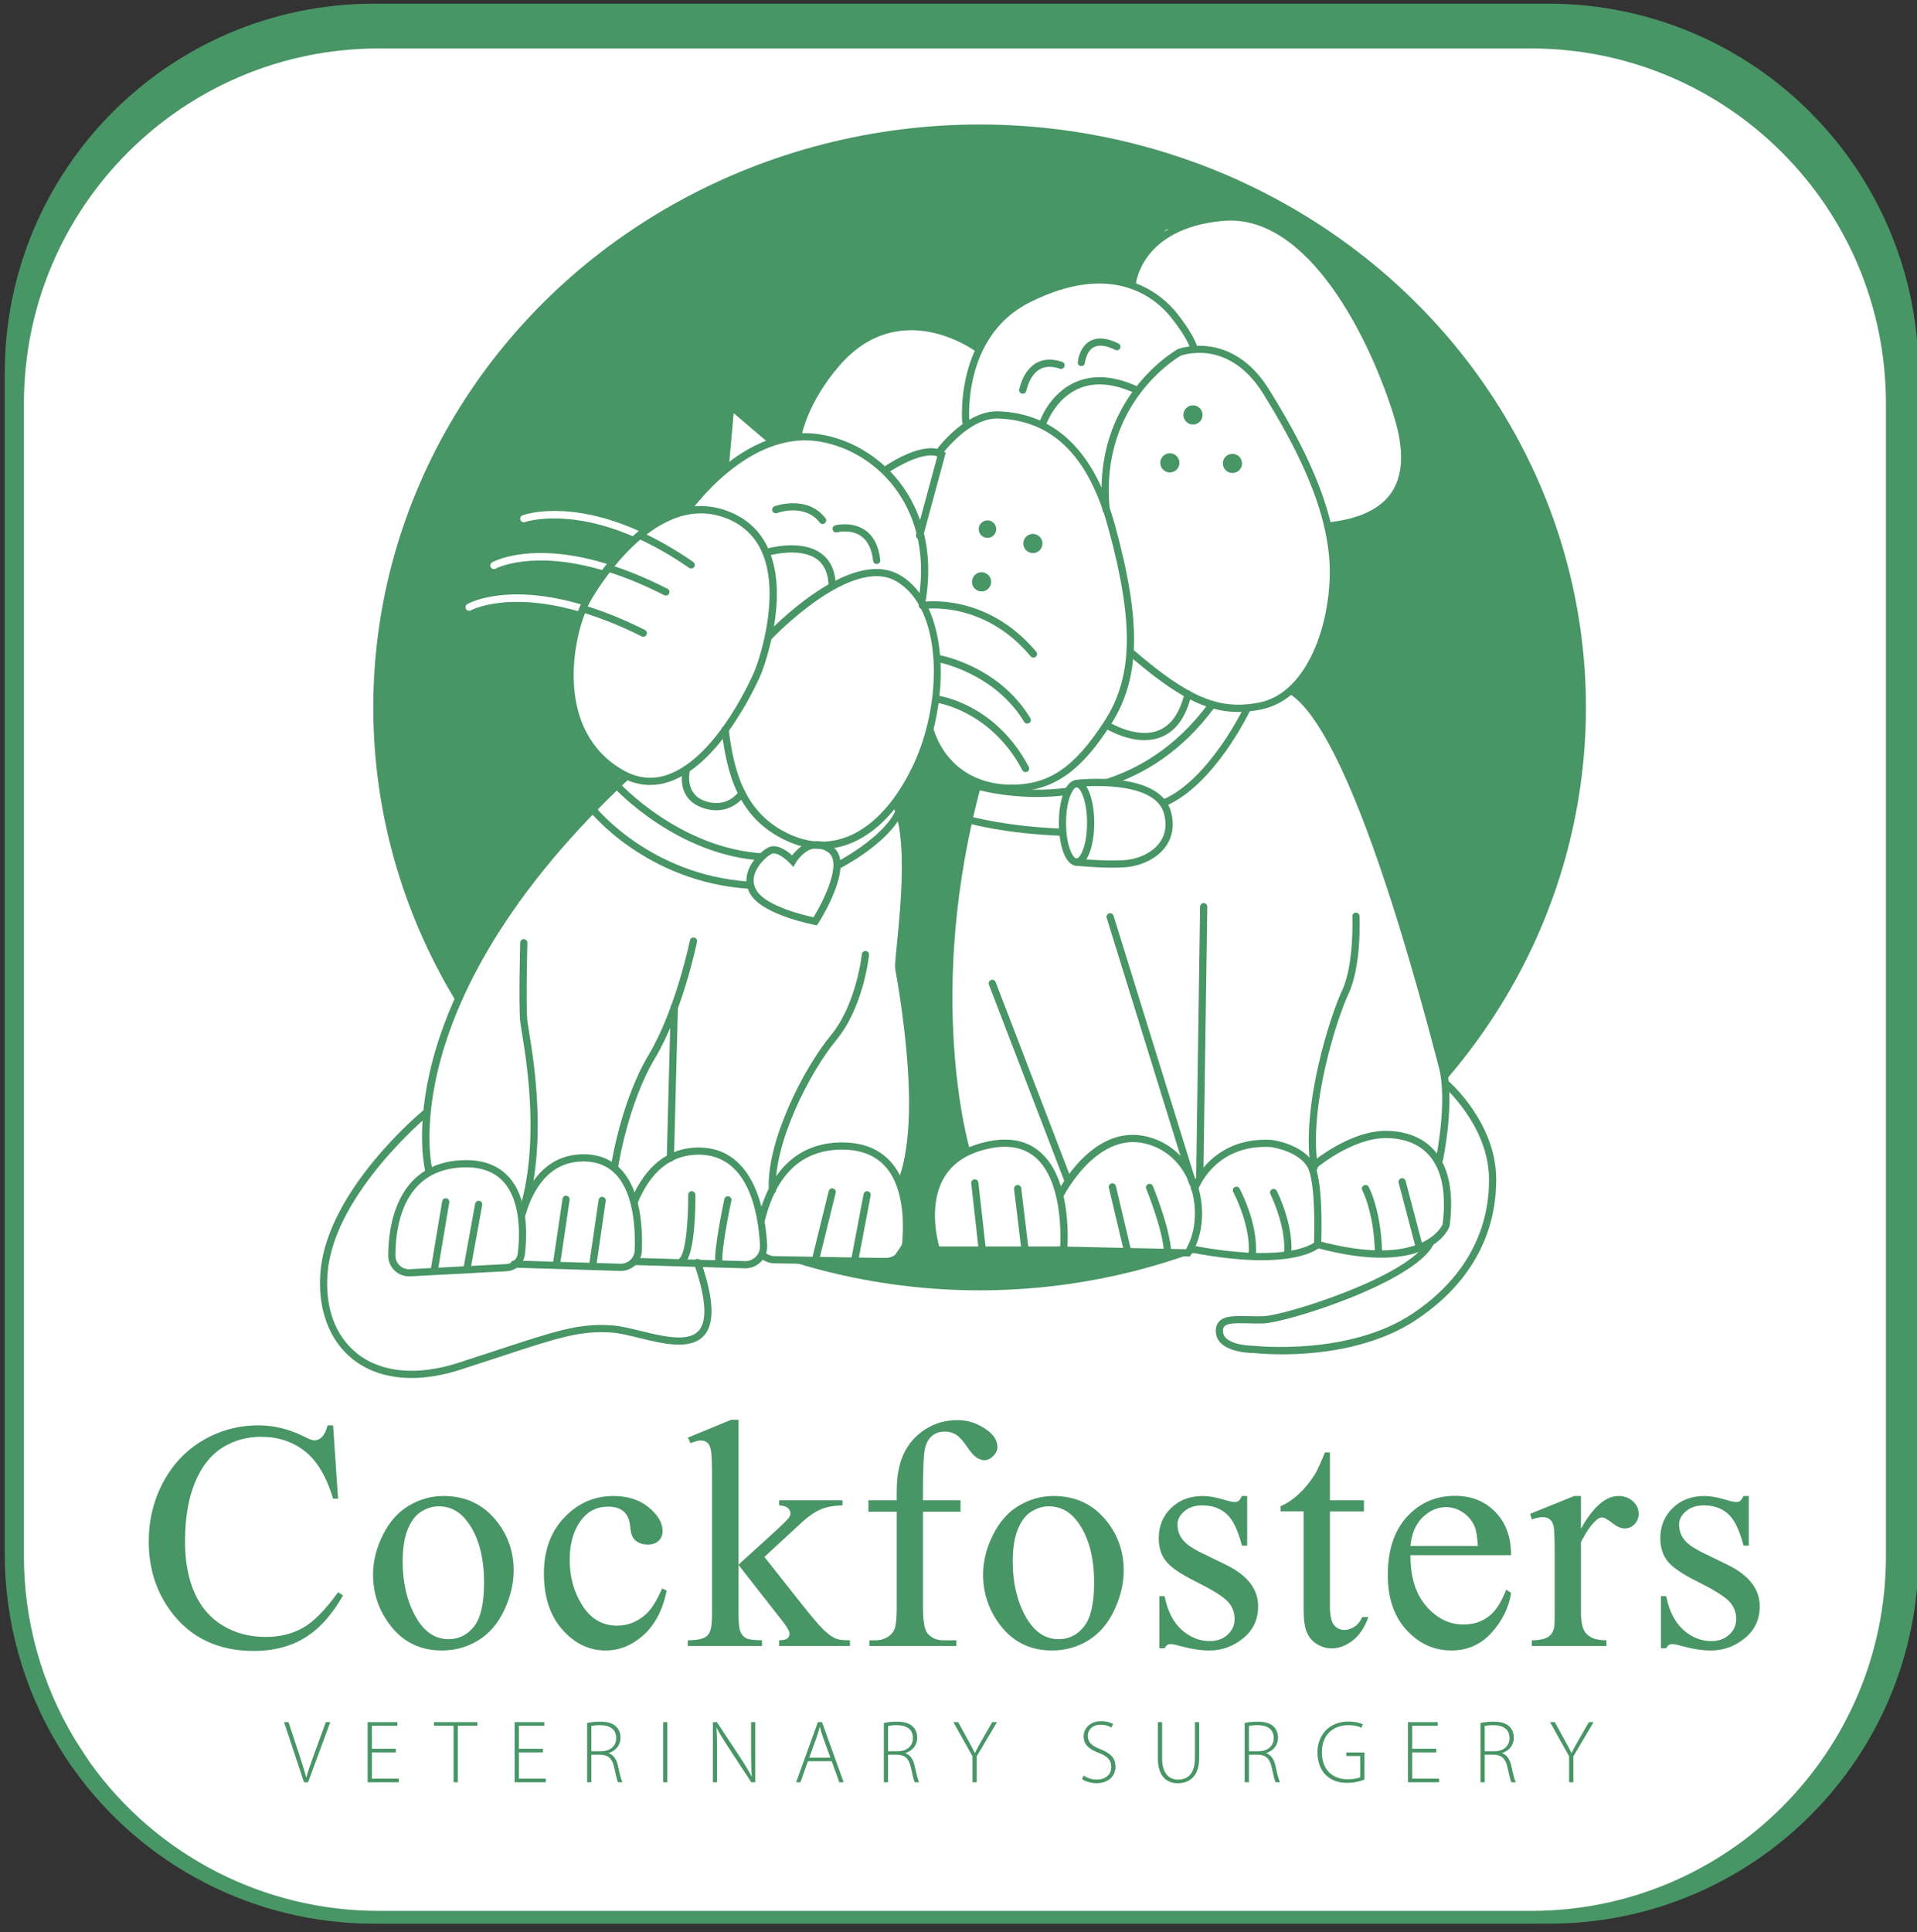 <?xml version="1.0" encoding="utf-8"?>
<!-- Generator: Adobe Illustrator 23.0.3, SVG Export Plug-In . SVG Version: 6.00 Build 0)  -->
<svg version="1.1" xmlns="http://www.w3.org/2000/svg" xmlns:xlink="http://www.w3.org/1999/xlink" x="0px" y="0px"
	 viewBox="0 0 299.595 301.916" enable-background="new 0 0 299.595 301.916" xml:space="preserve">
<rect x="0" y="0" width="299.595" height="301.916" fill="#333333" stroke="none"/>
<g id="Layer_2">
</g>
<g id="Layer_1">
	<path fill="#489565" d="M242.139,0.572h-183.8c-31.862,0.066-57.644,25.938-57.6,57.8v184.5c0.018,10.502,2.887,20.801,8.3,29.8
		c0.8,1.3,1.6,2.6,2.5,3.8c10.803,15.108,28.227,24.08,46.8,24.1h183.9c31.862-0.066,57.644-25.938,57.6-57.8v-184.4
		C299.8,26.505,274.006,0.666,242.139,0.572z"/>
	<path fill="#FFFFFF" stroke="#489565" stroke-width="2" stroke-miterlimit="10" d="M239.339,6.572h-180.2
		c-31.135,0.033-56.367,25.265-56.4,56.4v180.2c-0.002,10.257,2.799,20.319,8.1,29.1c0.8,1.3,1.6,2.5,2.4,3.7
		c10.596,14.811,27.689,23.599,45.9,23.6h180.2c31.149,0,56.4-25.251,56.4-56.4v-180.2C295.706,31.837,270.474,6.605,239.339,6.572z
		"/>
	<g>
		<g>
			<ellipse fill="#489565" cx="153.096" cy="110.533" rx="94.759" ry="91.08"/>
		</g>
		<path fill="#FFFFFF" d="M81.665,80.518c-0.29,0.108-0.438,0.43-0.331,0.72c0.107,0.291,0.427,0.439,0.721,0.333
			c0.08-0.029,6.635-2.295,17.269,2.406c0.258-0.258,0.472-0.472,0.863-0.863C88.931,77.96,82.016,80.388,81.665,80.518z"/>
		<path fill="#FFFFFF" d="M95.542,88.322c-12.185-3.93-18.32-0.627-18.628-0.454c-0.27,0.152-0.365,0.493-0.213,0.764
			c0.151,0.27,0.493,0.366,0.764,0.216c0.069-0.039,5.764-3.058,17.014,0.336C94.929,88.92,95.593,88.71,95.542,88.322z"/>
		<path fill="#FFFFFF" d="M91.448,94.628C79.34,90.92,73.339,94.216,73.034,94.39c-0.268,0.154-0.361,0.496-0.207,0.765
			c0.153,0.269,0.495,0.363,0.765,0.21c0.07-0.039,5.863-3.169,17.489,0.344C91.347,95.349,91.539,94.988,91.448,94.628z"/>
		<g>
			<path fill="#FFFFFF" d="M66.507,173.664l2.115-11.013l6.784-14.185l9.604-13.921l12.335-13.568l-5.374-4.582l-3.26-8.018
				l1.762-12.511l5.991-9.427l8.194-5.991l2.819-1.322l5.727-6.079l0.793-9.956l6.872,5.815l3.965-0.881
				c0,0,1.498-5.022,1.586-5.286c0.088-0.264,7.665-9.339,7.665-9.339l7.137-2.731l8.723,1.938l2.819,1.85l3.524-4.846l9.339-5.022
				l5.991-0.881l5.463,0.881l1.322-4.582l3.877-4.141l9.692-1.938l7.313,1.586l6.96,6.079l5.991,8.37l6.52,15.947l0.705,6.432
				l-1.498,4.846l-2.291,2.731l-5.374,2.026l-2.996-0.176l1.057,5.022c0,0-0.264,5.022-0.176,5.286
				c0.088,0.264-1.322,7.93-1.322,7.93l-3.524,5.727l-1.85,2.203l3.436,2.555l4.582,7.577l9.868,26.08l4.582,17.005l1.586,5.11
				l0.529,3.172c0,0,4.934,5.463,5.022,5.815c0.088,0.352,1.938,6.696,1.938,6.696l0.264,5.022c0,0-1.938,6.872-2.115,7.225
				c-0.176,0.352-4.053,6.344-4.053,6.344l-7.049,5.727c0,0-6.344,2.996-6.872,3.084s-10.132,1.498-10.132,1.498
				s-8.282,0.264-8.546,0.176c-0.264-0.088-3.7-1.41-3.7-1.41l-0.044-2.731l3.128-0.617l5.198,0.088l7.049-2.379l9.956-4.141
				l5.463-3.348l1.674-2.026l-5.286,1.762l-12.071-1.762l-5.11,1.762l-9.075-0.088l-5.991-1.233l-0.176,0.793l-39.207-0.441
				l-0.881-6.784l1.762-5.815l4.053-2.908l-2.026-9.251l-1.322-14.89l1.586-20.265l3.348-13.04l-4.493-2.819l-3.348-5.198
				l-2.291,6.432l-2.819,4.405l1.145,3.7v11.894l-0.617,10.837l1.938,12.423l0.088,10.397l-0.705,6.52l-1.057,4.053l0.617,3.26
				l-0.088,5.903l-1.674,2.467l-19.295,0.264l-1.674-0.617l-1.674,1.498l-8.018,0.088l1.762,5.286l-0.352,3.877l-1.674,2.203
				l-2.555,0.529l-7.665-1.674l-6.52-0.352l-9.956,2.643l-14.273,4.317l-7.665-0.617l-5.374-2.379l-3.436-6.079l-0.793-7.401
				l2.908-8.634l6.167-8.899L66.507,173.664z"/>
		</g>
		<g>
			<circle fill="#489565" cx="154.328" cy="82.675" r="1.366"/>
		</g>
		<g>
			<circle fill="#489565" cx="161.42" cy="84.921" r="1.498"/>
		</g>
		<g>
			<circle fill="#489565" cx="153.403" cy="90.912" r="1.498"/>
		</g>
		<g>
			<circle fill="#489565" cx="186.443" cy="64.833" r="1.498"/>
		</g>
		<g>
			<circle fill="#489565" cx="182.83" cy="72.322" r="1.498"/>
		</g>
		<g>
			<circle fill="#489565" cx="192.61" cy="72.41" r="1.498"/>
		</g>
		<g>
			<path fill="#489565" d="M67.058,183.634c-0.247,0-0.474-0.164-0.542-0.414c-0.075-0.273-1.79-6.815,1.178-17.827
				c2.722-10.099,10.104-26.016,29.817-44.493c0.226-0.211,0.581-0.201,0.794,0.026c0.212,0.226,0.2,0.581-0.026,0.794
				c-37.295,34.959-30.75,60.947-30.679,61.205c0.082,0.299-0.095,0.608-0.394,0.69C67.157,183.628,67.107,183.634,67.058,183.634z"
				/>
		</g>
		<g>
			<path fill="#489565" d="M140.693,185.572c-0.082,0-0.164-0.018-0.243-0.055c-0.279-0.134-0.397-0.47-0.263-0.75
				c1.248-2.6,1.952-7.513,1.883-13.142c-0.118-9.592-2.15-20.147-2.17-20.253c-0.053-0.547,0.055-1.672,0.266-3.785
				c0.59-5.924,1.689-16.952-0.659-21.713c-0.137-0.278-0.023-0.615,0.256-0.752c0.278-0.136,0.615-0.023,0.752,0.256
				c2.49,5.049,1.37,16.285,0.769,22.321c-0.166,1.668-0.31,3.109-0.273,3.516c0.012,0.05,2.064,10.701,2.183,20.397
				c0.071,5.793-0.674,10.893-1.994,13.642C141.103,185.454,140.902,185.572,140.693,185.572z"/>
		</g>
		<g>
			<path fill="#489565" d="M63.918,199.434c-0.834,0-1.621-0.313-2.23-0.892c-0.653-0.62-1.011-1.458-1.01-2.359
				c0.007-4.342,1.152-14.488,11.6-14.906c3.073-0.122,5.491,0.738,7.179,2.559c3.084,3.326,2.94,9.027,2.581,12.13
				c-0.17,1.464-1.367,2.584-2.849,2.663l-15.094,0.801C64.037,199.432,63.977,199.434,63.918,199.434z M64.066,198.869h0.007
				H64.066z M72.843,182.389c-0.171,0-0.344,0.004-0.52,0.011c-9.135,0.365-10.513,8.794-10.522,13.785
				c-0.001,0.589,0.233,1.137,0.66,1.543c0.427,0.405,0.98,0.614,1.575,0.58l15.094-0.801c0.932-0.049,1.686-0.752,1.792-1.67
				c0.338-2.911,0.49-8.241-2.288-11.237C77.273,183.132,75.326,182.389,72.843,182.389z"/>
		</g>
		<g>
			<path fill="#489565" d="M97.035,198.579c-0.034,0-0.067,0-0.101-0.001l-16.598-0.504c-0.31-0.009-0.554-0.268-0.544-0.579
				c0.009-0.31,0.272-0.565,0.578-0.544l16.598,0.504c1.161,0.031,2.169-0.883,2.217-2.047c0.131-3.164-0.081-8.924-2.977-11.943
				c-1.267-1.32-2.952-1.99-5.009-1.99c-4.34,0-7.397,2.804-9.085,8.333c-0.091,0.297-0.408,0.463-0.701,0.373
				c-0.297-0.091-0.464-0.404-0.373-0.701c1.823-5.972,5.336-9.128,10.159-9.128c2.375,0,4.333,0.786,5.82,2.336
				c3.185,3.319,3.428,9.423,3.289,12.767C100.236,197.197,98.778,198.579,97.035,198.579z"/>
		</g>
		<g>
			<path fill="#489565" d="M116.479,198.173c-0.034,0-0.067,0-0.101-0.001L99.2,197.663c-0.31-0.009-0.554-0.268-0.545-0.578
				c0.009-0.31,0.29-0.56,0.578-0.545l17.178,0.508c0.644,0.02,1.259-0.226,1.713-0.69c0.452-0.462,0.683-1.072,0.651-1.718
				c-0.269-5.312-1.873-14.224-9.602-14.224c-4.242,0-7.45,2.548-9.534,7.572c-0.119,0.286-0.447,0.423-0.734,0.304
				c-0.286-0.119-0.422-0.448-0.304-0.734c2.243-5.407,5.899-8.265,10.572-8.265c8.981,0,10.491,10.693,10.723,15.291
				c0.048,0.949-0.306,1.882-0.97,2.56C118.284,197.802,117.396,198.173,116.479,198.173z"/>
		</g>
		<g>
			<path fill="#489565" d="M138.316,197.682c-0.022,0-0.044,0-0.067,0l-17.216-0.295c-0.838-0.015-1.638-0.327-2.251-0.879
				c-0.231-0.208-0.249-0.563-0.042-0.793c0.208-0.231,0.564-0.249,0.793-0.042c0.412,0.371,0.952,0.581,1.519,0.591l17.216,0.295
				c1.441,0.039,2.605-1.022,2.727-2.383c0.275-3.071,0.292-8.708-2.682-11.959c-1.572-1.719-3.827-2.591-6.703-2.591
				c-6.217,0-10.292,3.783-12.112,11.245c-0.073,0.301-0.376,0.488-0.679,0.412c-0.301-0.074-0.486-0.377-0.412-0.679
				c1.931-7.918,6.497-12.102,13.203-12.102c3.204,0,5.738,0.995,7.532,2.956c3.101,3.39,3.327,8.842,2.971,12.818
				C141.942,196.197,140.28,197.682,138.316,197.682z"/>
		</g>
		<g>
			<path fill="#489565" d="M67.852,199.14c-0.031,0-0.062-0.003-0.094-0.008c-0.306-0.051-0.512-0.341-0.461-0.647l1.806-10.793
				c0.051-0.305,0.338-0.513,0.647-0.461c0.306,0.051,0.512,0.341,0.461,0.647l-1.806,10.793
				C68.359,198.946,68.122,199.14,67.852,199.14z"/>
		</g>
		<g>
			<path fill="#489565" d="M72.962,198.92c-0.033,0-0.067-0.003-0.101-0.009c-0.305-0.056-0.508-0.348-0.452-0.653l1.85-10.176
				c0.056-0.305,0.346-0.506,0.653-0.452c0.305,0.056,0.508,0.348,0.452,0.653l-1.85,10.176
				C73.465,198.73,73.229,198.92,72.962,198.92z"/>
		</g>
		<g>
			<path fill="#489565" d="M86.971,198.083c-0.027,0-0.055-0.002-0.083-0.006c-0.307-0.045-0.519-0.331-0.473-0.638l1.498-10.132
				c0.045-0.307,0.327-0.523,0.638-0.473c0.307,0.045,0.519,0.331,0.473,0.638l-1.498,10.132
				C87.485,197.883,87.245,198.083,86.971,198.083z"/>
		</g>
		<g>
			<path fill="#489565" d="M92.61,198.436c-0.027,0-0.054-0.002-0.082-0.006c-0.307-0.045-0.52-0.329-0.475-0.637l1.498-10.308
				c0.045-0.307,0.333-0.52,0.637-0.475c0.307,0.045,0.52,0.329,0.475,0.637l-1.498,10.308
				C93.125,198.234,92.884,198.436,92.61,198.436z"/>
		</g>
		<g>
			<path fill="#489565" d="M106.618,197.554c-0.149,0-0.298-0.059-0.408-0.176c-0.213-0.226-0.203-0.581,0.023-0.794
				c1.025-0.968,1.355-6.583,1.322-9.894c-0.003-0.31,0.246-0.564,0.556-0.567c0.275-0.002,0.564,0.246,0.567,0.556
				c0.015,1.512,0.005,9.136-1.674,10.722C106.895,197.503,106.757,197.554,106.618,197.554z"/>
		</g>
		<g>
			<path fill="#489565" d="M112.345,197.907c-0.279,0-0.521-0.208-0.557-0.492c-0.273-2.185,1.349-9.736,1.418-10.056
				c0.066-0.303,0.369-0.495,0.667-0.43c0.303,0.065,0.496,0.364,0.43,0.667c-0.46,2.131-1.608,8.023-1.401,9.679
				c0.038,0.308-0.18,0.589-0.487,0.627C112.391,197.905,112.368,197.907,112.345,197.907z"/>
		</g>
		<g>
			<path fill="#489565" d="M127.412,197.554c-0.044,0-0.09-0.005-0.135-0.016c-0.301-0.074-0.485-0.378-0.411-0.68l2.643-10.749
				c0.074-0.301,0.377-0.486,0.68-0.411c0.301,0.074,0.485,0.378,0.411,0.68l-2.643,10.749
				C127.894,197.383,127.664,197.554,127.412,197.554z"/>
		</g>
		<g>
			<path fill="#489565" d="M133.579,197.466c-0.035,0-0.07-0.003-0.105-0.01c-0.305-0.058-0.505-0.352-0.447-0.656l1.938-10.22
				c0.058-0.305,0.352-0.504,0.656-0.447c0.305,0.058,0.505,0.352,0.447,0.656l-1.938,10.22
				C134.079,197.279,133.844,197.466,133.579,197.466z"/>
		</g>
		<g>
			<path fill="#489565" d="M81.578,190.205c-0.056,0-0.114-0.008-0.171-0.027c-0.295-0.094-0.459-0.41-0.364-0.706
				c3.379-10.587,1.305-23.317,0.524-28.11c-0.132-0.807-0.227-1.391-0.265-1.758c-0.265-2.562-0.014-11.923-0.003-12.32
				c0.008-0.31,0.263-0.58,0.577-0.546c0.31,0.008,0.555,0.267,0.546,0.577c-0.003,0.097-0.26,9.684-0.003,12.174
				c0.035,0.335,0.132,0.934,0.256,1.693c0.793,4.865,2.899,17.788-0.562,28.632C82.037,190.053,81.816,190.205,81.578,190.205z"/>
		</g>
		<g>
			<path fill="#489565" d="M96.046,182.841c-0.028,0-0.056-0.002-0.084-0.006c-0.306-0.046-0.518-0.332-0.472-0.639
				c0.062-0.411,1.564-10.149,5.889-17.385c4.217-7.057,6.429-17.778,6.451-17.886c0.062-0.305,0.359-0.5,0.662-0.438
				c0.304,0.062,0.5,0.358,0.438,0.662c-0.091,0.446-2.271,11.014-6.588,18.238c-4.209,7.043-5.728,16.877-5.742,16.976
				C96.559,182.641,96.319,182.841,96.046,182.841z"/>
		</g>
		<g>
			<path fill="#489565" d="M120.715,186.541c-0.295,0-0.542-0.23-0.56-0.528c-0.453-7.52,5.415-19.071,9.644-24.181
				c4.067-4.914,4.888-12.66,4.896-12.738c0.031-0.309,0.313-0.53,0.615-0.503c0.309,0.031,0.534,0.306,0.503,0.615
				c-0.033,0.331-0.859,8.16-5.148,13.342c-4.113,4.971-9.824,16.163-9.388,23.397c0.019,0.309-0.217,0.576-0.527,0.594
				C120.738,186.541,120.726,186.541,120.715,186.541z"/>
		</g>
		<g>
			<path fill="#489565" d="M104.769,181.519c-0.005,0-0.01,0-0.015,0c-0.31-0.008-0.555-0.266-0.547-0.576l0.617-23.612
				c0.008-0.31,0.255-0.563,0.576-0.547c0.31,0.008,0.555,0.266,0.547,0.576l-0.617,23.612
				C105.322,181.277,105.072,181.519,104.769,181.519z"/>
		</g>
		<g>
			<path fill="#489565" d="M127.681,144.575l-0.373-0.071c-0.315-0.059-7.739-1.487-9.872-4.548
				c-0.719-1.031-0.946-2.156-0.674-3.344c0.451-1.972,2.184-3.57,3.238-4.163c1.328-0.746,2.977,0.464,3.802,1.207
				c0.531-0.697,1.565-1.802,2.986-2.136c1.078-0.253,2.163-0.022,3.226,0.686c3.785,2.523-1.512,11.08-2.129,12.047
				L127.681,144.575z M120.922,133.339c-0.137,0-0.262,0.027-0.372,0.09c-0.909,0.511-2.346,1.915-2.694,3.434
				c-0.198,0.866-0.03,1.691,0.5,2.451c1.624,2.33,7.273,3.683,8.785,4.009c1.586-2.593,4.585-8.624,2.249-10.182
				c-0.794-0.529-1.583-0.705-2.347-0.528c-1.613,0.379-2.66,2.172-2.67,2.19l-0.38,0.661l-0.519-0.558
				C122.942,134.334,121.74,133.339,120.922,133.339z"/>
		</g>
		<g>
			<path fill="#489565" d="M118.828,134.327c-0.01,0,0.546,0.143,0.537,0.143c-13.555-0.709-23.286-11.266-23.382-11.373
				c-0.208-0.23-0.191-0.585,0.038-0.793c0.23-0.208,0.585-0.191,0.794,0.038c0.094,0.103,9.527,10.322,22.609,11.006
				c0.31,0.016,0.267,0.258,0.251,0.568C119.658,134.215,119.125,134.327,118.828,134.327z"/>
		</g>
		<g>
			<path fill="#489565" d="M117.104,138.875c-0.012,0-0.025,0-0.038-0.001c-16.1-1.062-24.813-11.999-24.899-12.109
				c-0.191-0.244-0.147-0.597,0.097-0.788c0.244-0.19,0.597-0.148,0.788,0.097c0.083,0.106,8.507,10.653,24.088,11.68
				c0.31,0.02,0.544,0.288,0.524,0.598C117.644,138.647,117.397,138.875,117.104,138.875z"/>
		</g>
		<g>
			<path fill="#489565" d="M130.936,135.792c-0.204,0-0.401-0.112-0.5-0.306c-0.142-0.276-0.032-0.614,0.244-0.756
				c0.072-0.037,7.256-3.755,9.263-8.021c0.132-0.28,0.467-0.4,0.747-0.269c0.281,0.132,0.401,0.467,0.269,0.747
				c-2.171,4.614-9.459,8.385-9.768,8.543C131.11,135.772,131.022,135.792,130.936,135.792z"/>
		</g>
		<g>
			<path fill="#489565" d="M101.604,122.654c-1.589,0-3.157-0.432-4.689-1.296c-11.457-6.456-8.765-21.726-5.778-27.701l0.007-0.014
				c0.402-0.751,9.976-18.351,22.449-13.832c3.043,1.103,5.231,3.114,6.504,5.978c3.507,7.892-1.106,19.405-1.153,19.52
				c-0.056,0.138-5.855,13.879-14.234,16.8C103.67,122.473,102.633,122.654,101.604,122.654z M92.139,94.167
				c-2.836,5.68-5.428,20.152,5.328,26.212c2.23,1.257,4.542,1.483,6.874,0.67c7.913-2.758,13.51-16.03,13.564-16.163
				c1.257-3.086,3.917-12.449,1.167-18.64c-1.144-2.574-3.116-4.383-5.86-5.378C101.722,76.705,92.358,93.762,92.139,94.167z"/>
		</g>
		<g>
			<path fill="#489565" d="M128.459,132.652c-1.78,0-3.598-0.403-5.42-1.228c-7.892-3.57-9.445-10.831-10.282-17.356
				c-0.039-0.308,0.178-0.589,0.486-0.629c0.306-0.037,0.589,0.178,0.629,0.486c0.798,6.225,2.266,13.145,9.63,16.476
				c7.115,3.216,14.217-0.669,19.001-10.397c4.948-10.064,4.933-25.02-2.503-29.219c-7.027-3.965-19.28,8.928-19.403,9.059
				c-0.214,0.227-0.568,0.237-0.794,0.024c-0.226-0.213-0.237-0.568-0.025-0.794c0.527-0.559,12.991-13.662,20.774-9.267
				c7.956,4.493,8.124,20.189,2.959,30.693C139.624,128.403,134.237,132.652,128.459,132.652z"/>
		</g>
		<g>
			<path fill="#489565" d="M111.953,126.604c-0.627,0-1.319-0.104-2.077-0.357c-3.537-1.179-3.578-4.398-3.101-6.1
				c0.084-0.298,0.458-0.635,0.755-0.549c0.299,0.083,0.417,0.241,0.334,0.54c-0.044,0.159-1.033,3.91,2.368,5.044
				c3.505,1.169,5.233-1.501,5.25-1.528c0.165-0.264,0.513-0.341,0.774-0.177c0.263,0.165,0.342,0.512,0.177,0.774
				C116.415,124.28,114.913,126.604,111.953,126.604z"/>
		</g>
		<g>
			<path fill="#489565" d="M130.054,92.091c-0.305,0-0.555-0.244-0.561-0.55c-0.041-1.915-0.657-3.318-1.831-4.169
				c-2.751-1.994-7.703-0.519-7.752-0.505c-0.295,0.092-0.61-0.076-0.701-0.374c-0.09-0.297,0.077-0.61,0.374-0.701
				c0.225-0.068,5.54-1.649,8.739,0.67c1.474,1.068,2.246,2.769,2.295,5.054c0.007,0.31-0.24,0.567-0.55,0.574
				C130.063,92.091,130.058,92.091,130.054,92.091z"/>
		</g>
		<g>
			<path fill="#489565" d="M144.064,94.646c-0.032,0-0.064-0.003-0.097-0.008c-0.306-0.053-0.51-0.344-0.457-0.649
				c1.452-8.365-1.006-14.023-3.324-17.297c-2.891-4.084-7.293-6.888-12.075-7.692c-11.275-1.898-20.235,10.998-20.324,11.129
				c-0.175,0.256-0.525,0.321-0.781,0.147c-0.256-0.175-0.322-0.524-0.147-0.781c0.381-0.557,9.462-13.614,21.438-11.603
				c5.075,0.854,9.743,3.825,12.806,8.151c2.441,3.448,5.032,9.393,3.513,18.138C144.569,94.454,144.332,94.646,144.064,94.646z"/>
		</g>
		<g>
			<path fill="#489565" d="M128.557,81.87c-0.168,0-0.335-0.075-0.445-0.219c-2.362-3.07-6.626-1.507-6.67-1.491
				c-0.288,0.11-0.614-0.037-0.724-0.327c-0.11-0.29,0.037-0.614,0.327-0.724c0.051-0.019,5.092-1.866,7.956,1.857
				c0.189,0.246,0.143,0.599-0.102,0.788C128.797,81.832,128.677,81.87,128.557,81.87z"/>
		</g>
		<g>
			<path fill="#489565" d="M137.014,88.126c-0.283,0-0.526-0.213-0.558-0.501c-0.202-1.842-0.847-3.147-1.917-3.881
				c-1.62-1.111-3.704-0.576-3.724-0.57c-0.3,0.08-0.607-0.099-0.687-0.399c-0.079-0.3,0.099-0.607,0.399-0.687
				c0.105-0.028,2.607-0.669,4.648,0.73c1.353,0.927,2.159,2.504,2.398,4.686c0.034,0.308-0.189,0.585-0.497,0.619
				C137.055,88.125,137.035,88.126,137.014,88.126z"/>
		</g>
		<path fill="#489565" d="M108.347,87.807c-2.921-2.017-5.648-3.542-8.161-4.692c-0.392,0.392-0.605,0.605-0.863,0.863
			c2.569,1.136,5.373,2.673,8.385,4.754c0.098,0.067,0.209,0.099,0.319,0.099c0.178,0,0.354-0.085,0.463-0.242
			C108.666,88.333,108.602,87.983,108.347,87.807z"/>
		<path fill="#489565" d="M104.318,91.998c-3.213-1.638-6.134-2.824-8.776-3.676c0.051,0.388-0.613,0.598-1.063,0.861
			c2.774,0.837,5.88,2.057,9.329,3.816c0.082,0.042,0.169,0.061,0.255,0.061c0.204,0,0.402-0.112,0.501-0.306
			C104.704,92.477,104.594,92.139,104.318,91.998z"/>
		<path fill="#489565" d="M100.79,98.428c-3.442-1.721-6.554-2.946-9.342-3.8c0.091,0.36-0.101,0.721-0.367,1.081
			c2.744,0.829,5.811,2.026,9.206,3.724c0.081,0.04,0.166,0.059,0.251,0.059c0.206,0,0.404-0.114,0.503-0.31
			C101.18,98.904,101.068,98.567,100.79,98.428z"/>
		<g>
			<path fill="#489565" d="M113.315,73.853c-0.017,0-0.034-0.001-0.051-0.002c-0.309-0.028-0.537-0.301-0.509-0.61l0.977-10.95
				l7.347,6.255c0.236,0.201,0.264,0.556,0.064,0.792c-0.201,0.236-0.556,0.265-0.792,0.064l-5.693-4.847l-0.784,8.786
				C113.848,73.633,113.603,73.853,113.315,73.853z"/>
		</g>
		<g>
			<path fill="#489565" d="M143.712,84.249c-0.049,0-0.098-0.006-0.147-0.019c-0.299-0.081-0.476-0.39-0.395-0.689l3.314-12.237
				c-2.121-0.752-6.184,1.531-7.653,2.539c-0.255,0.177-0.605,0.11-0.781-0.145s-0.111-0.605,0.145-0.781
				c0.634-0.436,6.289-4.206,9.246-2.395l0.358,0.22l-3.546,13.093C144.186,84.085,143.959,84.249,143.712,84.249z"/>
		</g>
		<g>
			<path fill="#489565" d="M166.735,195.88H145.95l-0.128-0.384c-0.094-0.281-2.26-6.943,0.741-12.047
				c1.592-2.706,4.333-4.442,8.146-5.159c3.285-0.616,5.975,0.003,8,1.843c4.983,4.529,4.113,14.801,4.074,15.236L166.735,195.88z
				 M146.774,194.757h18.921c0.106-2.108,0.23-10.183-3.745-13.794c-1.749-1.589-4.116-2.117-7.035-1.568
				c-3.478,0.653-5.962,2.208-7.382,4.619C145.178,188.015,146.376,193.301,146.774,194.757z"/>
		</g>
		<g>
			<path fill="#489565" d="M153.49,195.616c-0.282,0-0.525-0.212-0.557-0.499l-1.145-10.221c-0.035-0.308,0.187-0.586,0.495-0.621
				c0.309-0.035,0.586,0.187,0.621,0.495l1.145,10.221c0.035,0.308-0.187,0.586-0.495,0.621
				C153.532,195.615,153.511,195.616,153.49,195.616z"/>
		</g>
		<g>
			<path fill="#489565" d="M160.186,195.792c-0.28,0-0.523-0.209-0.557-0.494l-1.146-9.515c-0.037-0.308,0.182-0.588,0.49-0.625
				c0.313-0.033,0.588,0.182,0.625,0.49l1.146,9.515c0.037,0.308-0.182,0.588-0.49,0.625
				C160.231,195.791,160.209,195.792,160.186,195.792z"/>
		</g>
		<g>
			<path fill="#489565" d="M185.951,196.327l-20.49-0.447c-0.31-0.007-0.556-0.264-0.549-0.574c0.007-0.31,0.259-0.535,0.574-0.549
				l19.857,0.434c1.661-2.784,1.876-6.887,0.518-10.328c-1.265-3.203-3.702-5.397-6.865-6.18
				c-7.664-1.892-12.791,8.236-12.842,8.339c-0.137,0.278-0.474,0.392-0.753,0.254c-0.278-0.138-0.392-0.475-0.254-0.753
				c0.224-0.452,5.587-11.04,14.118-8.93c3.525,0.872,6.238,3.307,7.64,6.858c1.529,3.873,1.214,8.541-0.784,11.615L185.951,196.327
				z"/>
		</g>
		<g>
			<path fill="#489565" d="M176.222,196.057c-0.255,0-0.485-0.174-0.546-0.432l-2.379-10.044c-0.071-0.302,0.115-0.604,0.417-0.676
				c0.302-0.072,0.604,0.116,0.676,0.417l2.379,10.044c0.071,0.302-0.115,0.604-0.417,0.676
				C176.308,196.052,176.265,196.057,176.222,196.057z"/>
		</g>
		<g>
			<path fill="#489565" d="M182.478,196.233c-0.298,0-0.546-0.234-0.561-0.535c-0.17-3.56-2.752-9.882-2.778-9.945
				c-0.118-0.287,0.019-0.615,0.306-0.733c0.289-0.117,0.616,0.02,0.733,0.306c0.109,0.266,2.682,6.565,2.861,10.319
				c0.015,0.31-0.225,0.573-0.534,0.588C182.496,196.232,182.486,196.233,182.478,196.233z"/>
		</g>
		<g>
			<path fill="#489565" d="M197.186,196.909c-2.827,0-6.463-0.321-11.114-1.216c-0.305-0.059-0.504-0.353-0.445-0.657
				c0.058-0.305,0.353-0.504,0.657-0.445c13.713,2.637,18.233,0.162,19.078-0.431c0.048-1.365,0.222-7.895-0.692-11.018
				c-0.943-3.223-6.002-3.912-6.053-3.918c-8.664-0.486-11.276,6.39-11.382,6.683c-0.106,0.291-0.428,0.442-0.719,0.336
				c-0.291-0.106-0.442-0.427-0.337-0.718c0.029-0.08,2.984-7.973,12.543-7.419c0.278,0.034,5.879,0.8,7.027,4.72
				c1.071,3.66,0.741,11.313,0.727,11.637l-0.01,0.214l-0.15,0.153C206.202,194.947,204.173,196.909,197.186,196.909z"/>
		</g>
		<g>
			<path fill="#489565" d="M195.695,196.673c-0.018,0-0.035-0.001-0.053-0.003c-0.309-0.029-0.536-0.302-0.507-0.611
				c0.419-4.528-2.374-9.761-2.402-9.813c-0.147-0.273-0.046-0.614,0.227-0.761c0.272-0.148,0.614-0.046,0.761,0.227
				c0.122,0.226,2.983,5.58,2.532,10.451C196.226,196.455,195.981,196.673,195.695,196.673z"/>
		</g>
		<g>
			<path fill="#489565" d="M201.245,196.409c-0.015,0-0.03,0-0.045-0.002c-0.309-0.024-0.54-0.294-0.516-0.604
				c0.336-4.279-2.118-9.168-2.143-9.217c-0.14-0.276-0.03-0.615,0.246-0.755c0.277-0.14,0.614-0.03,0.755,0.246
				c0.107,0.211,2.623,5.216,2.262,9.814C201.781,196.186,201.535,196.409,201.245,196.409z"/>
		</g>
		<g>
			<path fill="#489565" d="M215.871,196.514c-2.671,0-5.988-0.427-10.102-1.534c-0.299-0.08-0.477-0.389-0.396-0.688
				c0.08-0.299,0.389-0.476,0.688-0.396c15.84,4.261,19.116-1.986,19.395-2.598c0.599-4.85-0.103-8.469-2.089-10.756
				c-1.509-1.738-3.799-2.679-6.623-2.723c-0.046-0.001-0.092-0.001-0.138-0.001c-5.4,0-11.059,4.837-11.116,4.887
				c-0.235,0.203-0.59,0.176-0.792-0.057c-0.203-0.235-0.178-0.589,0.057-0.792c0.248-0.214,6.144-5.261,12.006-5.159
				c3.152,0.049,5.729,1.124,7.454,3.11c2.214,2.55,3.004,6.489,2.346,11.708l-0.028,0.118
				C226.441,191.886,224.66,196.514,215.871,196.514z"/>
		</g>
		<g>
			<path fill="#489565" d="M221.773,195.264c-0.249,0-0.476-0.167-0.543-0.419l-2.643-10.044c-0.079-0.3,0.1-0.607,0.4-0.686
				c0.302-0.08,0.607,0.101,0.686,0.4l2.643,10.044c0.079,0.3-0.1,0.607-0.4,0.686C221.868,195.258,221.82,195.264,221.773,195.264z
				"/>
		</g>
		<g>
			<path fill="#489565" d="M215.43,196.057c-0.303,0-0.553-0.241-0.561-0.546c-0.17-6.113-1.942-9.496-1.96-9.53
				c-0.146-0.273-0.043-0.614,0.23-0.76c0.274-0.147,0.613-0.045,0.76,0.228c0.078,0.145,1.916,3.627,2.094,10.03
				c0.009,0.31-0.236,0.569-0.546,0.577C215.44,196.057,215.435,196.057,215.43,196.057z"/>
		</g>
		<g>
			<path fill="#489565" d="M64.321,215.31c-3.63,0-6.8-1.007-9.268-2.996c-3.714-2.993-5.515-8.052-4.941-13.879
				c1.236-12.549,15.455-24.458,16.06-24.959c0.239-0.198,0.593-0.165,0.791,0.074c0.198,0.239,0.165,0.593-0.074,0.791
				c-0.144,0.12-14.468,12.117-15.658,24.204c-0.544,5.523,1.064,10.102,4.528,12.894c3.783,3.049,9.425,3.581,15.886,1.494
				c2.219-0.716,4.184-1.363,5.946-1.942c9.459-3.113,12.997-4.277,18.145-3.898c1.234,0.091,2.744,0.46,4.344,0.852
				c3.486,0.853,7.438,1.821,9.099-0.004c1.406-1.544,1.167-5.076-0.711-10.5c-0.101-0.293,0.054-0.613,0.347-0.714
				c0.292-0.102,0.613,0.053,0.714,0.347c2.051,5.924,2.208,9.726,0.48,11.623c-2.111,2.318-6.406,1.267-10.197,0.339
				c-1.552-0.38-3.018-0.739-4.159-0.822c-4.924-0.362-8.407,0.783-17.711,3.845c-1.763,0.58-3.731,1.228-5.952,1.945
				C69.281,214.877,66.702,215.31,64.321,215.31z"/>
		</g>
		<g>
			<path fill="#489565" d="M151.024,180.286c-0.241,0-0.463-0.156-0.537-0.398c-0.074-0.241-7.255-24.505,1.845-57.758
				c0.082-0.299,0.391-0.475,0.69-0.394c0.299,0.082,0.475,0.391,0.394,0.69c-9.01,32.92-1.927,56.895-1.855,57.134
				c0.09,0.297-0.077,0.611-0.373,0.701C151.133,180.278,151.078,180.286,151.024,180.286z"/>
		</g>
		<g>
			<path fill="#489565" d="M224.946,181.783c-0.039,0-0.078-0.004-0.117-0.012c-0.304-0.064-0.497-0.362-0.433-0.666
				c0.019-0.09,1.893-9.097,0.448-14.451c-0.095-0.352-0.231-0.869-0.404-1.53c-11.084-42.205-18.599-54.142-22.952-56.724
				c-0.267-0.158-0.355-0.503-0.196-0.77c0.158-0.266,0.503-0.355,0.77-0.196c6.501,3.857,14.615,23.707,23.465,57.404
				c0.173,0.659,0.308,1.173,0.403,1.523c1.516,5.616-0.353,14.597-0.433,14.976C225.439,181.602,225.206,181.783,224.946,181.783z"
				/>
		</g>
		<g>
			<path fill="#489565" d="M166.883,184.955c-0.226,0-0.438-0.137-0.524-0.36l-11.806-30.749c-0.111-0.29,0.034-0.615,0.323-0.726
				c0.29-0.111,0.614,0.034,0.726,0.323l11.806,30.749c0.111,0.29-0.034,0.615-0.323,0.726
				C167.018,184.943,166.95,184.955,166.883,184.955z"/>
		</g>
		<g>
			<path fill="#489565" d="M186.355,185.307c-0.24,0-0.462-0.154-0.536-0.395l-12.863-41.498c-0.092-0.297,0.074-0.611,0.37-0.703
				c0.299-0.092,0.611,0.074,0.703,0.37l12.863,41.498c0.092,0.296-0.074,0.611-0.37,0.703
				C186.465,185.299,186.409,185.307,186.355,185.307z"/>
		</g>
		<g>
			<path fill="#489565" d="M187.5,184.603c-0.003,0-0.005,0-0.008,0c-0.31-0.005-0.558-0.26-0.554-0.57l0.617-42.379
				c0.004-0.31,0.284-0.553,0.57-0.554c0.31,0.005,0.558,0.26,0.554,0.57l-0.617,42.379
				C188.057,184.357,187.806,184.603,187.5,184.603z"/>
		</g>
		<g>
			<path fill="#489565" d="M205.385,182.929c-0.273,0-0.512-0.199-0.554-0.477c-1.493-9.794,3.131-23.883,4.893-27.636
				c1.943-4.139,1.625-11.555,1.621-11.63c-0.015-0.31,0.225-0.573,0.535-0.587c0.301-0.007,0.573,0.225,0.587,0.535
				c0.015,0.315,0.335,7.767-1.727,12.159c-1.724,3.674-6.253,17.45-4.799,26.99c0.047,0.306-0.164,0.593-0.471,0.64
				C205.441,182.927,205.413,182.929,205.385,182.929z"/>
		</g>
		<g>
			<path fill="#489565" d="M193.488,111.242c-5.042,0-9.694-2.505-16.927-8.714c-0.235-0.202-0.262-0.557-0.06-0.792
				c0.201-0.235,0.556-0.263,0.792-0.06c8.608,7.39,13.372,9.351,19.609,8.069c6.95-1.428,10.752-11.092,10.917-19.901
				c0.185-9.918-5.461-20.349-10.401-28.329c-5.418-8.751-12.811-5.969-12.885-5.94c-0.066,0.041-12.802,7.197-11.1,24.047
				c0.031,0.309-0.194,0.584-0.502,0.615c-0.301,0.037-0.584-0.193-0.615-0.502c-1.779-17.613,11.609-25.102,11.744-25.176
				c0.146-0.061,8.409-3.173,14.314,6.366c5.021,8.11,10.76,18.729,10.569,28.941c-0.168,8.97-3.936,19.361-11.814,20.98
				C195.869,111.105,194.667,111.242,193.488,111.242z"/>
		</g>
		<g>
			<path fill="#489565" d="M158.051,123.723c-0.083,0-0.166,0-0.25-0.001c-6.245-0.082-11.086-3.588-12.95-9.376
				c-0.095-0.295,0.067-0.612,0.362-0.707c0.296-0.094,0.612,0.067,0.707,0.362c1.71,5.308,6.157,8.522,11.896,8.597
				c6.055,0.079,10.038-2.598,14.764-9.877c4.496-6.924,4.674-15.394,0.634-30.207c-3.059-11.216-8.681-16.816-17.188-17.12
				c-4.58-0.173-8.822,5.613-8.864,5.672c-0.182,0.25-0.534,0.306-0.784,0.125c-0.251-0.182-0.307-0.533-0.125-0.784
				c0.187-0.258,4.638-6.327,9.814-6.135c8.936,0.319,15.071,6.357,18.232,17.947c4.135,15.163,3.918,23.886-0.776,31.115
				C169.474,119.567,165.283,123.723,158.051,123.723z"/>
		</g>
		<g>
			<path fill="#489565" d="M161.509,102.752c-0.161,0-0.32-0.068-0.431-0.201c-7.44-8.878-16.738-7.4-16.831-7.384
				c-0.306,0.055-0.596-0.152-0.649-0.458c-0.053-0.305,0.151-0.596,0.456-0.649c0.1-0.017,10.014-1.621,17.884,7.77
				c0.199,0.238,0.168,0.592-0.069,0.791C161.764,102.709,161.636,102.752,161.509,102.752z"/>
		</g>
		<g>
			<path fill="#489565" d="M160.54,113.06c-0.19,0-0.376-0.097-0.481-0.271c-4.659-7.71-13.448-9.325-13.536-9.341
				c-0.306-0.053-0.51-0.344-0.457-0.65c0.053-0.306,0.348-0.51,0.65-0.457c0.381,0.067,9.384,1.723,14.305,9.867
				c0.16,0.265,0.075,0.611-0.191,0.771C160.739,113.034,160.639,113.06,160.54,113.06z"/>
		</g>
		<g>
			<path fill="#489565" d="M160.276,120.638c-0.201,0-0.397-0.109-0.497-0.3c-4.918-9.327-13.325-10.531-13.409-10.542
				c-0.308-0.041-0.524-0.323-0.484-0.63c0.041-0.308,0.322-0.525,0.63-0.484c0.368,0.048,9.07,1.296,14.257,11.132
				c0.144,0.274,0.039,0.614-0.235,0.759C160.454,120.617,160.364,120.638,160.276,120.638z"/>
		</g>
		<g>
			<path fill="#489565" d="M150.935,66.452c-0.286,0-0.53-0.217-0.558-0.507c-0.014-0.14-1.229-14.017,9.998-19.675
				c14.192-7.153,21.584,0.196,23.512,2.619c3.105,3.903,3.283,5.52,3.293,5.691c0.018,0.31-0.218,0.576-0.528,0.593
				c-0.308,0.021-0.575-0.218-0.593-0.528l0,0c-0.001,0-0.192-1.464-3.051-5.058c-2.299-2.891-9.058-8.903-22.127-2.315
				c-10.548,5.316-9.398,18.431-9.385,18.563c0.03,0.309-0.196,0.584-0.505,0.614C150.972,66.451,150.953,66.452,150.935,66.452z"/>
		</g>
		<g>
			<path fill="#489565" d="M163.007,66.628c-0.06,0-0.121-0.01-0.182-0.03c-0.294-0.1-0.45-0.419-0.35-0.713
				c0.061-0.179,1.543-4.395,5.605-6.178c2.704-1.187,5.876-1,9.425,0.559c0.284,0.125,0.413,0.456,0.289,0.74
				c-0.125,0.284-0.457,0.414-0.74,0.289c-3.251-1.427-6.118-1.615-8.522-0.559c-3.615,1.587-4.98,5.474-4.994,5.513
				C163.458,66.482,163.24,66.628,163.007,66.628z"/>
		</g>
		<g>
			<path fill="#489565" d="M159.835,61.518c-0.059,0-0.119-0.009-0.178-0.029c-0.291-0.097-0.45-0.409-0.358-0.7
				c0.628-2.521,1.813-3.614,2.7-4.098c1.126-0.615,2.473-0.664,4.008-0.143c0.294,0.1,0.451,0.419,0.351,0.713
				c-0.1,0.294-0.419,0.449-0.713,0.351c-1.222-0.415-2.269-0.393-3.108,0.065c-0.69,0.377-1.619,1.257-2.131,3.314
				c-0.018,0.071-0.031,0.12-0.039,0.143C160.289,61.369,160.07,61.518,159.835,61.518z"/>
		</g>
		<g>
			<path fill="#489565" d="M168.998,57.201c-0.016,0-0.033-0.001-0.05-0.002c-0.309-0.027-0.538-0.299-0.51-0.608
				c0.008-0.096,0.225-2.353,1.923-3.303c1.152-0.642,2.644-0.513,4.438,0.383c0.278,0.139,0.39,0.476,0.251,0.754
				c-0.139,0.277-0.475,0.391-0.754,0.251c-1.442-0.721-2.581-0.858-3.387-0.407c-1.167,0.652-1.351,2.403-1.353,2.42
				C169.532,56.981,169.286,57.201,168.998,57.201z"/>
		</g>
		<g>
			<path fill="#489565" d="M178.848,115.647c-3.144,0-5.999-1.781-6.152-1.878c-0.258-0.163-0.337-0.509-0.177-0.773
				c0.16-0.263,0.498-0.344,0.757-0.182c0.044,0.028,4.39,2.732,7.869,1.275c1.919-0.803,3.259-2.747,3.983-5.777
				c0.072-0.301,0.369-0.485,0.664-0.412c0.295,0.074,0.476,0.377,0.404,0.679c-0.813,3.402-2.374,5.606-4.639,6.552
				C180.667,115.502,179.746,115.647,178.848,115.647z"/>
		</g>
		<g>
			<path fill="#489565" d="M189.683,109.755c-0.249-0.184-0.602-0.13-0.785,0.12c-5.062,6.895-11.154,10.417-16.874,12.115
				c0.481,0.089,0.819,0.464,1.171,0.812c5.667-1.844,11.62-5.468,16.609-12.262C189.986,110.29,189.933,109.939,189.683,109.755z"
				/>
			<path fill="#489565" d="M166.871,123.219c-0.36,0.36-0.343,0.718-0.257,1.035c0.085-0.01,0.172-0.026,0.257-0.037
				C166.871,123.97,166.871,123.712,166.871,123.219z"/>
			<path fill="#489565" d="M167.015,123.057c-7.812,1.072-13.946-0.75-14.061-0.786c-0.298-0.095-0.611,0.072-0.704,0.368
				c-0.093,0.296,0.072,0.611,0.368,0.704c0.093,0.029,3.935,1.187,9.434,1.187c1.421,0,2.955-0.082,4.561-0.276
				c-0.086-0.316-0.102-0.675,0.257-1.035c0,0.493,0,0.751,0,0.998c0.032-0.004,0.065-0.01,0.097-0.015
				C168.07,123.618,167.474,123.373,167.015,123.057z"/>
		</g>
		<g>
			<path fill="#489565" d="M181.978,125.963c-0.211,0-0.411-0.123-0.5-0.328c-0.119-0.276,0.008-0.596,0.284-0.715
				c7.236-3.126,12.638-14.387,12.692-14.501c0.129-0.271,0.453-0.388,0.724-0.259c0.272,0.129,0.387,0.453,0.258,0.725
				c-0.227,0.478-5.635,11.746-13.244,15.034C182.123,125.949,182.049,125.963,181.978,125.963z"/>
		</g>
		<g>
			<path fill="#489565" d="M173.762,135.57c-2.961,0-5.455-0.297-5.581-0.312c-0.308-0.037-0.528-0.317-0.49-0.625
				c0.037-0.308,0.323-0.524,0.625-0.49c0.036,0.004,3.655,0.435,7.263,0.262c1.738-0.083,4.26-0.849,5.648-2.735
				c0.92-1.25,1.158-2.762,0.708-4.493c-1.445-5.557-13.5-4.222-13.62-4.208c-0.306,0.032-0.587-0.185-0.623-0.493
				c-0.036-0.308,0.185-0.587,0.493-0.623c0.535-0.063,13.148-1.458,14.838,5.042c0.532,2.045,0.224,3.927-0.89,5.441
				c-1.622,2.204-4.515,3.096-6.499,3.191C175,135.557,174.371,135.57,173.762,135.57z"/>
		</g>
		<g>
			<path fill="#489565" d="M168.249,135.263c-1.815,0-2.765-3.363-2.765-6.685c0-3.322,0.95-6.685,2.765-6.685
				s2.764,3.363,2.764,6.685C171.013,131.9,170.064,135.263,168.249,135.263z M168.249,123.016c-0.557,0-1.641,1.963-1.641,5.562
				c0,3.599,1.084,5.562,1.641,5.562s1.641-1.963,1.641-5.562C169.89,124.979,168.806,123.016,168.249,123.016z"/>
		</g>
		<g>
			<path fill="#489565" d="M165.914,130.593c-0.007,0-0.015,0-0.022,0c-8.952-0.351-14.359-1.895-14.584-1.96
				c-0.298-0.086-0.469-0.398-0.383-0.696c0.086-0.298,0.396-0.471,0.696-0.383c0.054,0.016,5.513,1.571,14.315,1.917
				c0.31,0.012,0.551,0.274,0.539,0.583C166.463,130.356,166.215,130.593,165.914,130.593z"/>
		</g>
		<g>
			<path fill="#489565" d="M207.499,82.752c-0.285,0-0.528-0.215-0.558-0.505c-0.031-0.309,0.193-0.584,0.502-0.616
				c4.922-0.502,8.306-2.091,10.056-4.723c1.803-2.71,1.949-6.614,0.432-11.603c-3.646-11.998-13.382-31.981-26.77-30.794
				c-12.732,1.134-13.624,9.711-13.631,9.798c-0.027,0.309-0.305,0.538-0.608,0.511c-0.309-0.027-0.538-0.299-0.511-0.608
				c0.008-0.096,0.991-9.602,14.651-10.819c13.172-1.178,23.292,16.281,27.944,31.586c1.618,5.326,1.426,9.549-0.572,12.553
				c-1.946,2.925-5.605,4.68-10.878,5.218C207.538,82.751,207.518,82.752,207.499,82.752z"/>
		</g>
		<g>
			<path fill="#489565" d="M124.769,68.346c-0.032,0-0.065-0.003-0.098-0.008c-0.305-0.054-0.51-0.345-0.456-0.651
				c0.038-0.214,0.981-5.319,6.075-11.238c10.002-11.625,22.701-2.559,22.828-2.466c0.25,0.183,0.305,0.534,0.122,0.784
				c-0.184,0.25-0.535,0.305-0.785,0.123c-0.485-0.354-11.993-8.54-21.314,2.292c-4.894,5.688-5.811,10.651-5.82,10.7
				C125.273,68.154,125.036,68.346,124.769,68.346z"/>
		</g>
		<g>
			<path fill="#489565" d="M200.342,211.612c-2.527,0-4.204-0.184-4.404-0.207c-0.166,0.001-5.603,0.04-5.913-3.147
				c-0.072-0.743,0.095-1.34,0.498-1.774c0.86-0.925,2.585-0.883,4.582-0.834c0.757,0.019,1.541,0.038,2.331,0.009
				c3.446-0.125,22.693-6.184,25.558-11.66c0.144-0.275,0.484-0.38,0.758-0.237c0.275,0.144,0.381,0.483,0.237,0.758
				c-3.095,5.914-22.851,12.128-26.513,12.261c-0.826,0.03-1.626,0.01-2.4-0.009c-1.654-0.04-3.216-0.079-3.732,0.476
				c-0.065,0.07-0.263,0.283-0.202,0.9c0.208,2.131,4.809,2.131,4.853,2.136c0.218,0.02,14.858,1.615,24.804-5.059
				c7.862-5.275,11.981-12.561,11.91-21.071c-0.068-8.239-7.07-14.386-7.14-14.448c-0.234-0.203-0.26-0.558-0.058-0.792
				c0.203-0.233,0.558-0.26,0.792-0.058c0.305,0.263,7.457,6.532,7.53,15.289c0.052,6.21-2.059,15.07-12.407,22.013
				C214.479,210.821,205.583,211.612,200.342,211.612z"/>
		</g>
	</g>
	<g>
		<path fill="#489565" d="M52.06,222.71l0.771,11.459H52.06c-1.028-3.43-2.494-5.899-4.4-7.407
			c-1.906-1.508-4.193-2.262-6.861-2.262c-2.237,0-4.259,0.568-6.065,1.703c-1.806,1.135-3.228,2.946-4.263,5.431
			c-1.036,2.486-1.554,5.577-1.554,9.272c0,3.049,0.489,5.692,1.467,7.929c0.978,2.237,2.448,3.952,4.412,5.145
			s4.205,1.79,6.724,1.79c2.187,0,4.118-0.468,5.792-1.404c1.674-0.936,3.513-2.796,5.518-5.58l0.771,0.497
			c-1.69,3-3.663,5.195-5.916,6.587c-2.254,1.392-4.93,2.088-8.029,2.088c-5.585,0-9.91-2.071-12.976-6.214
			c-2.287-3.082-3.43-6.711-3.43-10.887c0-3.364,0.754-6.454,2.262-9.272c1.508-2.817,3.583-5,6.227-6.55
			c2.643-1.549,5.531-2.324,8.663-2.324c2.436,0,4.839,0.597,7.209,1.79c0.696,0.365,1.193,0.547,1.491,0.547
			c0.447,0,0.837-0.157,1.168-0.472c0.431-0.447,0.737-1.069,0.92-1.864H52.06z"/>
		<path fill="#489565" d="M69.314,233.747c3.447,0,6.214,1.309,8.302,3.927c1.773,2.237,2.66,4.806,2.66,7.706
			c0,2.038-0.489,4.101-1.467,6.189c-0.978,2.088-2.324,3.663-4.039,4.723c-1.715,1.06-3.625,1.591-5.73,1.591
			c-3.43,0-6.157-1.367-8.178-4.101c-1.707-2.303-2.56-4.888-2.56-7.755c0-2.088,0.518-4.164,1.554-6.227
			c1.035-2.063,2.399-3.588,4.089-4.574C65.635,234.24,67.425,233.747,69.314,233.747z M68.544,235.362
			c-0.879,0-1.761,0.261-2.647,0.783c-0.887,0.522-1.603,1.438-2.15,2.747c-0.547,1.309-0.82,2.992-0.82,5.046
			c0,3.315,0.659,6.173,1.976,8.576c1.317,2.403,3.053,3.604,5.208,3.604c1.607,0,2.933-0.663,3.977-1.989
			c1.044-1.326,1.566-3.604,1.566-6.836c0-4.043-0.87-7.225-2.61-9.545C71.866,236.158,70.366,235.362,68.544,235.362z"/>
		<path fill="#489565" d="M104.193,248.537c-0.614,3-1.815,5.307-3.604,6.923c-1.79,1.616-3.771,2.424-5.941,2.424
			c-2.585,0-4.84-1.085-6.761-3.256c-1.923-2.171-2.884-5.104-2.884-8.799c0-3.579,1.065-6.488,3.194-8.725
			c2.129-2.237,4.686-3.356,7.669-3.356c2.237,0,4.077,0.593,5.518,1.777c1.442,1.185,2.163,2.415,2.163,3.691
			c0,0.63-0.203,1.14-0.61,1.529c-0.406,0.39-0.974,0.584-1.702,0.584c-0.978,0-1.715-0.314-2.212-0.945
			c-0.282-0.348-0.469-1.01-0.56-1.989c-0.091-0.978-0.427-1.723-1.006-2.237c-0.58-0.497-1.384-0.746-2.411-0.746
			c-1.658,0-2.992,0.613-4.002,1.839c-1.342,1.624-2.013,3.77-2.013,6.438c0,2.718,0.667,5.117,2,7.196
			c1.334,2.08,3.136,3.12,5.407,3.12c1.623,0,3.082-0.555,4.375-1.665c0.911-0.762,1.797-2.146,2.66-4.151L104.193,248.537z"/>
		<path fill="#489565" d="M115.408,221.84v22.645l5.792-5.27c1.226-1.127,1.939-1.839,2.138-2.138
			c0.132-0.199,0.199-0.398,0.199-0.597c0-0.331-0.137-0.617-0.41-0.858c-0.273-0.24-0.725-0.377-1.355-0.41v-0.795h9.893v0.795
			c-1.359,0.034-2.49,0.24-3.393,0.621c-0.904,0.382-1.893,1.061-2.97,2.038l-5.841,5.394l5.841,7.383
			c1.624,2.038,2.718,3.331,3.281,3.878c0.795,0.779,1.491,1.284,2.088,1.516c0.414,0.166,1.135,0.249,2.163,0.249v0.895h-11.061
			v-0.895c0.63-0.016,1.056-0.112,1.28-0.286c0.224-0.174,0.336-0.418,0.336-0.733c0-0.381-0.332-0.994-0.994-1.839l-6.985-8.924
			v7.557c0,1.475,0.103,2.445,0.311,2.908c0.207,0.464,0.501,0.795,0.882,0.994c0.381,0.199,1.209,0.307,2.486,0.323v0.895h-11.584
			v-0.895c1.16,0,2.03-0.141,2.61-0.423c0.348-0.182,0.613-0.464,0.795-0.845c0.249-0.547,0.373-1.491,0.373-2.834V231.46
			c0-2.635-0.058-4.246-0.174-4.835c-0.116-0.588-0.307-0.994-0.572-1.218c-0.265-0.224-0.613-0.336-1.044-0.336
			c-0.348,0-0.87,0.141-1.566,0.423l-0.423-0.87l6.761-2.784H115.408z"/>
		<path fill="#489565" d="M144.246,236.207v14.964c0,2.122,0.232,3.464,0.696,4.027c0.613,0.73,1.433,1.094,2.461,1.094h2.063v0.895
			h-13.597v-0.895h1.019c0.663,0,1.268-0.165,1.815-0.497c0.547-0.331,0.924-0.779,1.131-1.342c0.207-0.563,0.311-1.657,0.311-3.281
			v-14.964h-4.425v-1.79h4.425v-1.491c0-2.27,0.364-4.192,1.094-5.767c0.729-1.574,1.843-2.846,3.343-3.816
			c1.5-0.969,3.186-1.454,5.058-1.454c1.74,0,3.339,0.564,4.797,1.69c0.961,0.746,1.442,1.583,1.442,2.511
			c0,0.497-0.216,0.966-0.646,1.404c-0.431,0.439-0.895,0.659-1.392,0.659c-0.382,0-0.783-0.137-1.206-0.41
			c-0.423-0.273-0.941-0.861-1.554-1.765c-0.613-0.903-1.177-1.512-1.69-1.827c-0.514-0.314-1.086-0.472-1.715-0.472
			c-0.762,0-1.409,0.203-1.939,0.609c-0.531,0.406-0.912,1.036-1.143,1.889c-0.232,0.854-0.348,3.054-0.348,6.6v1.641h5.866v1.79
			H144.246z"/>
		<path fill="#489565" d="M164.657,233.747c3.447,0,6.214,1.309,8.302,3.927c1.773,2.237,2.66,4.806,2.66,7.706
			c0,2.038-0.489,4.101-1.467,6.189c-0.978,2.088-2.324,3.663-4.039,4.723s-3.625,1.591-5.73,1.591c-3.43,0-6.157-1.367-8.178-4.101
			c-1.707-2.303-2.56-4.888-2.56-7.755c0-2.088,0.518-4.164,1.554-6.227c1.035-2.063,2.399-3.588,4.089-4.574
			C160.979,234.24,162.768,233.747,164.657,233.747z M163.887,235.362c-0.879,0-1.761,0.261-2.647,0.783
			c-0.887,0.522-1.603,1.438-2.15,2.747c-0.547,1.309-0.82,2.992-0.82,5.046c0,3.315,0.659,6.173,1.976,8.576
			c1.317,2.403,3.053,3.604,5.208,3.604c1.607,0,2.933-0.663,3.977-1.989c1.044-1.326,1.566-3.604,1.566-6.836
			c0-4.043-0.87-7.225-2.61-9.545C167.209,236.158,165.71,235.362,163.887,235.362z"/>
		<path fill="#489565" d="M194.913,233.747v7.755h-0.82c-0.63-2.436-1.438-4.093-2.424-4.971c-0.986-0.878-2.241-1.317-3.766-1.317
			c-1.16,0-2.097,0.307-2.809,0.92c-0.713,0.613-1.069,1.293-1.069,2.038c0,0.928,0.265,1.724,0.795,2.386
			c0.513,0.68,1.557,1.401,3.132,2.163l3.629,1.765c3.364,1.641,5.046,3.803,5.046,6.488c0,2.072-0.783,3.741-2.349,5.009
			s-3.318,1.902-5.257,1.902c-1.392,0-2.983-0.249-4.773-0.746c-0.547-0.165-0.994-0.249-1.342-0.249
			c-0.382,0-0.68,0.216-0.895,0.646h-0.82v-8.128h0.82c0.464,2.32,1.35,4.068,2.66,5.245c1.309,1.177,2.775,1.765,4.4,1.765
			c1.143,0,2.076-0.336,2.796-1.007c0.721-0.671,1.081-1.479,1.081-2.424c0-1.143-0.402-2.104-1.206-2.883
			c-0.804-0.779-2.407-1.765-4.81-2.958c-2.403-1.193-3.977-2.27-4.723-3.231c-0.746-0.945-1.119-2.138-1.119-3.579
			c0-1.872,0.642-3.438,1.926-4.698c1.284-1.259,2.946-1.889,4.984-1.889c0.895,0,1.98,0.191,3.256,0.572
			c0.845,0.249,1.408,0.373,1.69,0.373c0.265,0,0.472-0.058,0.621-0.174c0.149-0.116,0.323-0.373,0.522-0.771H194.913z"/>
		<path fill="#489565" d="M207.842,226.936v7.482h5.319v1.74h-5.319v14.765c0,1.475,0.211,2.47,0.634,2.983
			c0.423,0.514,0.965,0.771,1.628,0.771c0.547,0,1.077-0.17,1.591-0.51c0.513-0.339,0.911-0.841,1.193-1.504h0.969
			c-0.58,1.624-1.401,2.846-2.461,3.666c-1.061,0.82-2.154,1.23-3.281,1.23c-0.762,0-1.508-0.211-2.237-0.634
			c-0.73-0.423-1.268-1.027-1.616-1.815c-0.348-0.787-0.522-2.001-0.522-3.642v-15.312h-3.604v-0.82
			c0.911-0.364,1.843-0.982,2.796-1.852c0.953-0.87,1.802-1.902,2.548-3.095c0.381-0.63,0.911-1.781,1.591-3.455H207.842z"/>
		<path fill="#489565" d="M220.424,242.993c-0.017,3.381,0.804,6.032,2.461,7.954c1.657,1.923,3.604,2.883,5.841,2.883
			c1.491,0,2.788-0.41,3.89-1.23c1.102-0.82,2.026-2.225,2.772-4.213l0.771,0.497c-0.348,2.271-1.359,4.338-3.033,6.202
			c-1.674,1.864-3.77,2.796-6.289,2.796c-2.734,0-5.075-1.065-7.022-3.194c-1.948-2.129-2.921-4.992-2.921-8.588
			c0-3.894,0.998-6.931,2.995-9.11c1.997-2.179,4.503-3.269,7.519-3.269c2.552,0,4.648,0.841,6.289,2.523
			c1.641,1.682,2.461,3.932,2.461,6.749H220.424z M220.424,241.552h10.539c-0.083-1.458-0.257-2.486-0.522-3.082
			c-0.414-0.928-1.032-1.657-1.852-2.187c-0.82-0.53-1.678-0.795-2.573-0.795c-1.376,0-2.606,0.534-3.691,1.603
			C221.24,238.159,220.606,239.646,220.424,241.552z"/>
		<path fill="#489565" d="M247.075,233.747v5.121c1.905-3.414,3.861-5.121,5.866-5.121c0.911,0,1.665,0.278,2.262,0.833
			c0.597,0.556,0.895,1.197,0.895,1.926c0,0.646-0.216,1.193-0.646,1.641c-0.431,0.447-0.945,0.671-1.541,0.671
			c-0.58,0-1.23-0.286-1.951-0.858c-0.721-0.572-1.255-0.858-1.603-0.858c-0.298,0-0.621,0.166-0.969,0.497
			c-0.746,0.68-1.516,1.798-2.312,3.356v10.912c0,1.26,0.157,2.212,0.472,2.859c0.215,0.447,0.597,0.82,1.143,1.119
			c0.547,0.298,1.334,0.447,2.361,0.447v0.895h-11.658v-0.895c1.16,0,2.022-0.182,2.585-0.547c0.414-0.265,0.704-0.687,0.87-1.268
			c0.083-0.282,0.124-1.085,0.124-2.411v-8.824c0-2.651-0.054-4.23-0.162-4.735c-0.108-0.505-0.307-0.874-0.597-1.106
			c-0.29-0.232-0.651-0.348-1.081-0.348c-0.514,0-1.094,0.124-1.74,0.373l-0.249-0.895l6.885-2.784H247.075z"/>
		<path fill="#489565" d="M273.303,233.747v7.755h-0.82c-0.63-2.436-1.438-4.093-2.424-4.971c-0.986-0.878-2.241-1.317-3.766-1.317
			c-1.16,0-2.097,0.307-2.809,0.92c-0.713,0.613-1.069,1.293-1.069,2.038c0,0.928,0.265,1.724,0.795,2.386
			c0.513,0.68,1.557,1.401,3.132,2.163l3.629,1.765c3.364,1.641,5.046,3.803,5.046,6.488c0,2.072-0.783,3.741-2.349,5.009
			s-3.318,1.902-5.257,1.902c-1.392,0-2.983-0.249-4.773-0.746c-0.547-0.165-0.994-0.249-1.342-0.249
			c-0.382,0-0.68,0.216-0.895,0.646h-0.82v-8.128h0.82c0.464,2.32,1.35,4.068,2.66,5.245c1.309,1.177,2.775,1.765,4.4,1.765
			c1.143,0,2.076-0.336,2.796-1.007c0.721-0.671,1.081-1.479,1.081-2.424c0-1.143-0.402-2.104-1.206-2.883
			c-0.804-0.779-2.407-1.765-4.81-2.958c-2.403-1.193-3.977-2.27-4.723-3.231c-0.746-0.945-1.119-2.138-1.119-3.579
			c0-1.872,0.642-3.438,1.926-4.698c1.284-1.259,2.946-1.889,4.984-1.889c0.895,0,1.98,0.191,3.256,0.572
			c0.845,0.249,1.408,0.373,1.69,0.373c0.265,0,0.472-0.058,0.621-0.174c0.149-0.116,0.323-0.373,0.522-0.771H273.303z"/>
	</g>
	<g>
		<path fill="#489565" d="M47.508,278.472l-3.114-9.39h0.697l1.658,5.032c0.449,1.358,0.836,2.554,1.101,3.599h0.035
			c0.279-1.06,0.714-2.281,1.198-3.595l1.832-5.036h0.704l-3.476,9.39H47.508z"/>
		<path fill="#489565" d="M61.873,273.805h-3.754v4.106h4.2v0.561h-4.862v-9.39h4.639v0.561h-3.977v3.602h3.754V273.805z"/>
		<path fill="#489565" d="M70.888,269.64h-3.062v-0.558h6.785v0.558H71.55v8.832h-0.662V269.64z"/>
		<path fill="#489565" d="M84.843,273.805h-3.754v4.106h4.2v0.561h-4.862v-9.39h4.639v0.561h-3.977v3.602h3.754V273.805z"/>
		<path fill="#489565" d="M91.758,269.212c0.575-0.129,1.379-0.202,2.031-0.202c1.222,0,1.992,0.265,2.525,0.791
			c0.404,0.39,0.655,1.017,0.655,1.672c0,1.261-0.749,2.075-1.839,2.444v0.028c0.756,0.243,1.229,0.954,1.452,1.995
			c0.32,1.467,0.505,2.163,0.7,2.532h-0.693c-0.15-0.271-0.349-1.101-0.599-2.285c-0.289-1.354-0.867-1.968-2.104-2.02H92.42v4.305
			h-0.662V269.212z M92.42,273.632h1.49c1.449,0,2.39-0.812,2.39-2.048c0-1.442-1.059-2.027-2.529-2.027
			c-0.637,0-1.111,0.066-1.351,0.129V273.632z"/>
		<path fill="#489565" d="M104.295,269.083v9.39h-0.662v-9.39H104.295z"/>
		<path fill="#489565" d="M111.41,278.472v-9.39h0.63l3.661,5.548c0.763,1.174,1.306,2.045,1.762,2.957l0.028-0.021
			c-0.098-1.261-0.108-2.334-0.108-3.811v-4.674h0.645v9.39h-0.62l-3.584-5.465c-0.7-1.076-1.341-2.065-1.818-3.037l-0.038,0.021
			c0.076,1.156,0.087,2.166,0.087,3.729v4.751H111.41z"/>
		<path fill="#489565" d="M126.261,275.188l-1.16,3.284h-0.679l3.396-9.39h0.645l3.382,9.39h-0.686l-1.181-3.284H126.261z
			 M129.775,274.631l-1.142-3.138c-0.23-0.651-0.355-1.121-0.491-1.654h-0.035c-0.132,0.547-0.282,1.034-0.487,1.626l-1.149,3.166
			H129.775z"/>
		<path fill="#489565" d="M138.129,269.212c0.575-0.129,1.379-0.202,2.031-0.202c1.222,0,1.992,0.265,2.525,0.791
			c0.404,0.39,0.655,1.017,0.655,1.672c0,1.261-0.749,2.075-1.839,2.444v0.028c0.756,0.243,1.229,0.954,1.452,1.995
			c0.32,1.467,0.505,2.163,0.7,2.532h-0.693c-0.15-0.271-0.349-1.101-0.599-2.285c-0.289-1.354-0.867-1.968-2.104-2.02h-1.466v4.305
			h-0.662V269.212z M138.791,273.632h1.49c1.449,0,2.39-0.812,2.39-2.048c0-1.442-1.059-2.027-2.529-2.027
			c-0.637,0-1.111,0.066-1.351,0.129V273.632z"/>
		<path fill="#489565" d="M151.983,278.472v-4.061l-2.985-5.329h0.746l1.542,2.8c0.401,0.735,0.739,1.345,1.063,2.023h0.028
			c0.289-0.637,0.668-1.292,1.086-2.033l1.606-2.79h0.745l-3.169,5.343v4.047H151.983z"/>
		<path fill="#489565" d="M169.361,277.434c0.529,0.362,1.264,0.62,2.051,0.62c1.404,0,2.264-0.798,2.264-1.954
			c0-1.052-0.547-1.672-1.902-2.194c-1.512-0.536-2.417-1.313-2.417-2.591c0-1.376,1.135-2.379,2.73-2.379
			c0.881,0,1.55,0.227,1.87,0.442l-0.258,0.558c-0.254-0.178-0.853-0.446-1.658-0.446c-1.515,0-2.03,0.972-2.03,1.71
			c0,1.042,0.603,1.574,1.947,2.101c1.55,0.627,2.372,1.33,2.372,2.737c0,1.362-0.976,2.581-2.978,2.581
			c-0.812,0-1.755-0.265-2.243-0.631L169.361,277.434z"/>
		<path fill="#489565" d="M181.623,269.083v5.667c0,2.386,1.118,3.312,2.5,3.312c1.546,0,2.626-1.003,2.626-3.312v-5.667h0.662
			v5.607c0,2.88-1.55,3.936-3.326,3.936c-1.637,0-3.124-0.958-3.124-3.835v-5.708H181.623z"/>
		<path fill="#489565" d="M194.522,269.212c0.575-0.129,1.379-0.202,2.031-0.202c1.222,0,1.992,0.265,2.525,0.791
			c0.404,0.39,0.655,1.017,0.655,1.672c0,1.261-0.749,2.075-1.839,2.444v0.028c0.756,0.243,1.229,0.954,1.452,1.995
			c0.32,1.467,0.505,2.163,0.7,2.532h-0.693c-0.149-0.271-0.348-1.101-0.599-2.285c-0.289-1.354-0.867-1.968-2.104-2.02h-1.466
			v4.305h-0.662V269.212z M195.184,273.632h1.49c1.449,0,2.389-0.812,2.389-2.048c0-1.442-1.059-2.027-2.528-2.027
			c-0.637,0-1.111,0.066-1.351,0.129V273.632z"/>
		<path fill="#489565" d="M213.244,278.058c-0.474,0.191-1.452,0.508-2.734,0.508c-1.244,0-2.379-0.316-3.323-1.229
			c-0.776-0.756-1.292-2.017-1.292-3.527c0-2.603,1.71-4.82,4.9-4.82c1.006,0,1.821,0.243,2.187,0.418l-0.216,0.55
			c-0.488-0.229-1.111-0.404-2.006-0.404c-2.591,0-4.176,1.679-4.176,4.222c0,2.65,1.553,4.229,4.033,4.229
			c0.986,0,1.616-0.146,1.964-0.328v-3.305h-2.177v-0.547h2.838V278.058z"/>
		<path fill="#489565" d="M224.459,273.805h-3.754v4.106h4.2v0.561h-4.862v-9.39h4.639v0.561h-3.977v3.602h3.754V273.805z"/>
		<path fill="#489565" d="M231.374,269.212c0.575-0.129,1.379-0.202,2.031-0.202c1.222,0,1.992,0.265,2.525,0.791
			c0.404,0.39,0.655,1.017,0.655,1.672c0,1.261-0.749,2.075-1.839,2.444v0.028c0.756,0.243,1.229,0.954,1.452,1.995
			c0.32,1.467,0.505,2.163,0.7,2.532h-0.693c-0.149-0.271-0.348-1.101-0.599-2.285c-0.289-1.354-0.867-1.968-2.104-2.02h-1.466
			v4.305h-0.662V269.212z M232.036,273.632h1.49c1.449,0,2.389-0.812,2.389-2.048c0-1.442-1.059-2.027-2.528-2.027
			c-0.637,0-1.111,0.066-1.351,0.129V273.632z"/>
		<path fill="#489565" d="M245.227,278.472v-4.061l-2.985-5.329h0.746l1.542,2.8c0.401,0.735,0.739,1.345,1.063,2.023h0.028
			c0.289-0.637,0.668-1.292,1.086-2.033l1.606-2.79h0.745l-3.169,5.343v4.047H245.227z"/>
	</g>
</g>
</svg>
